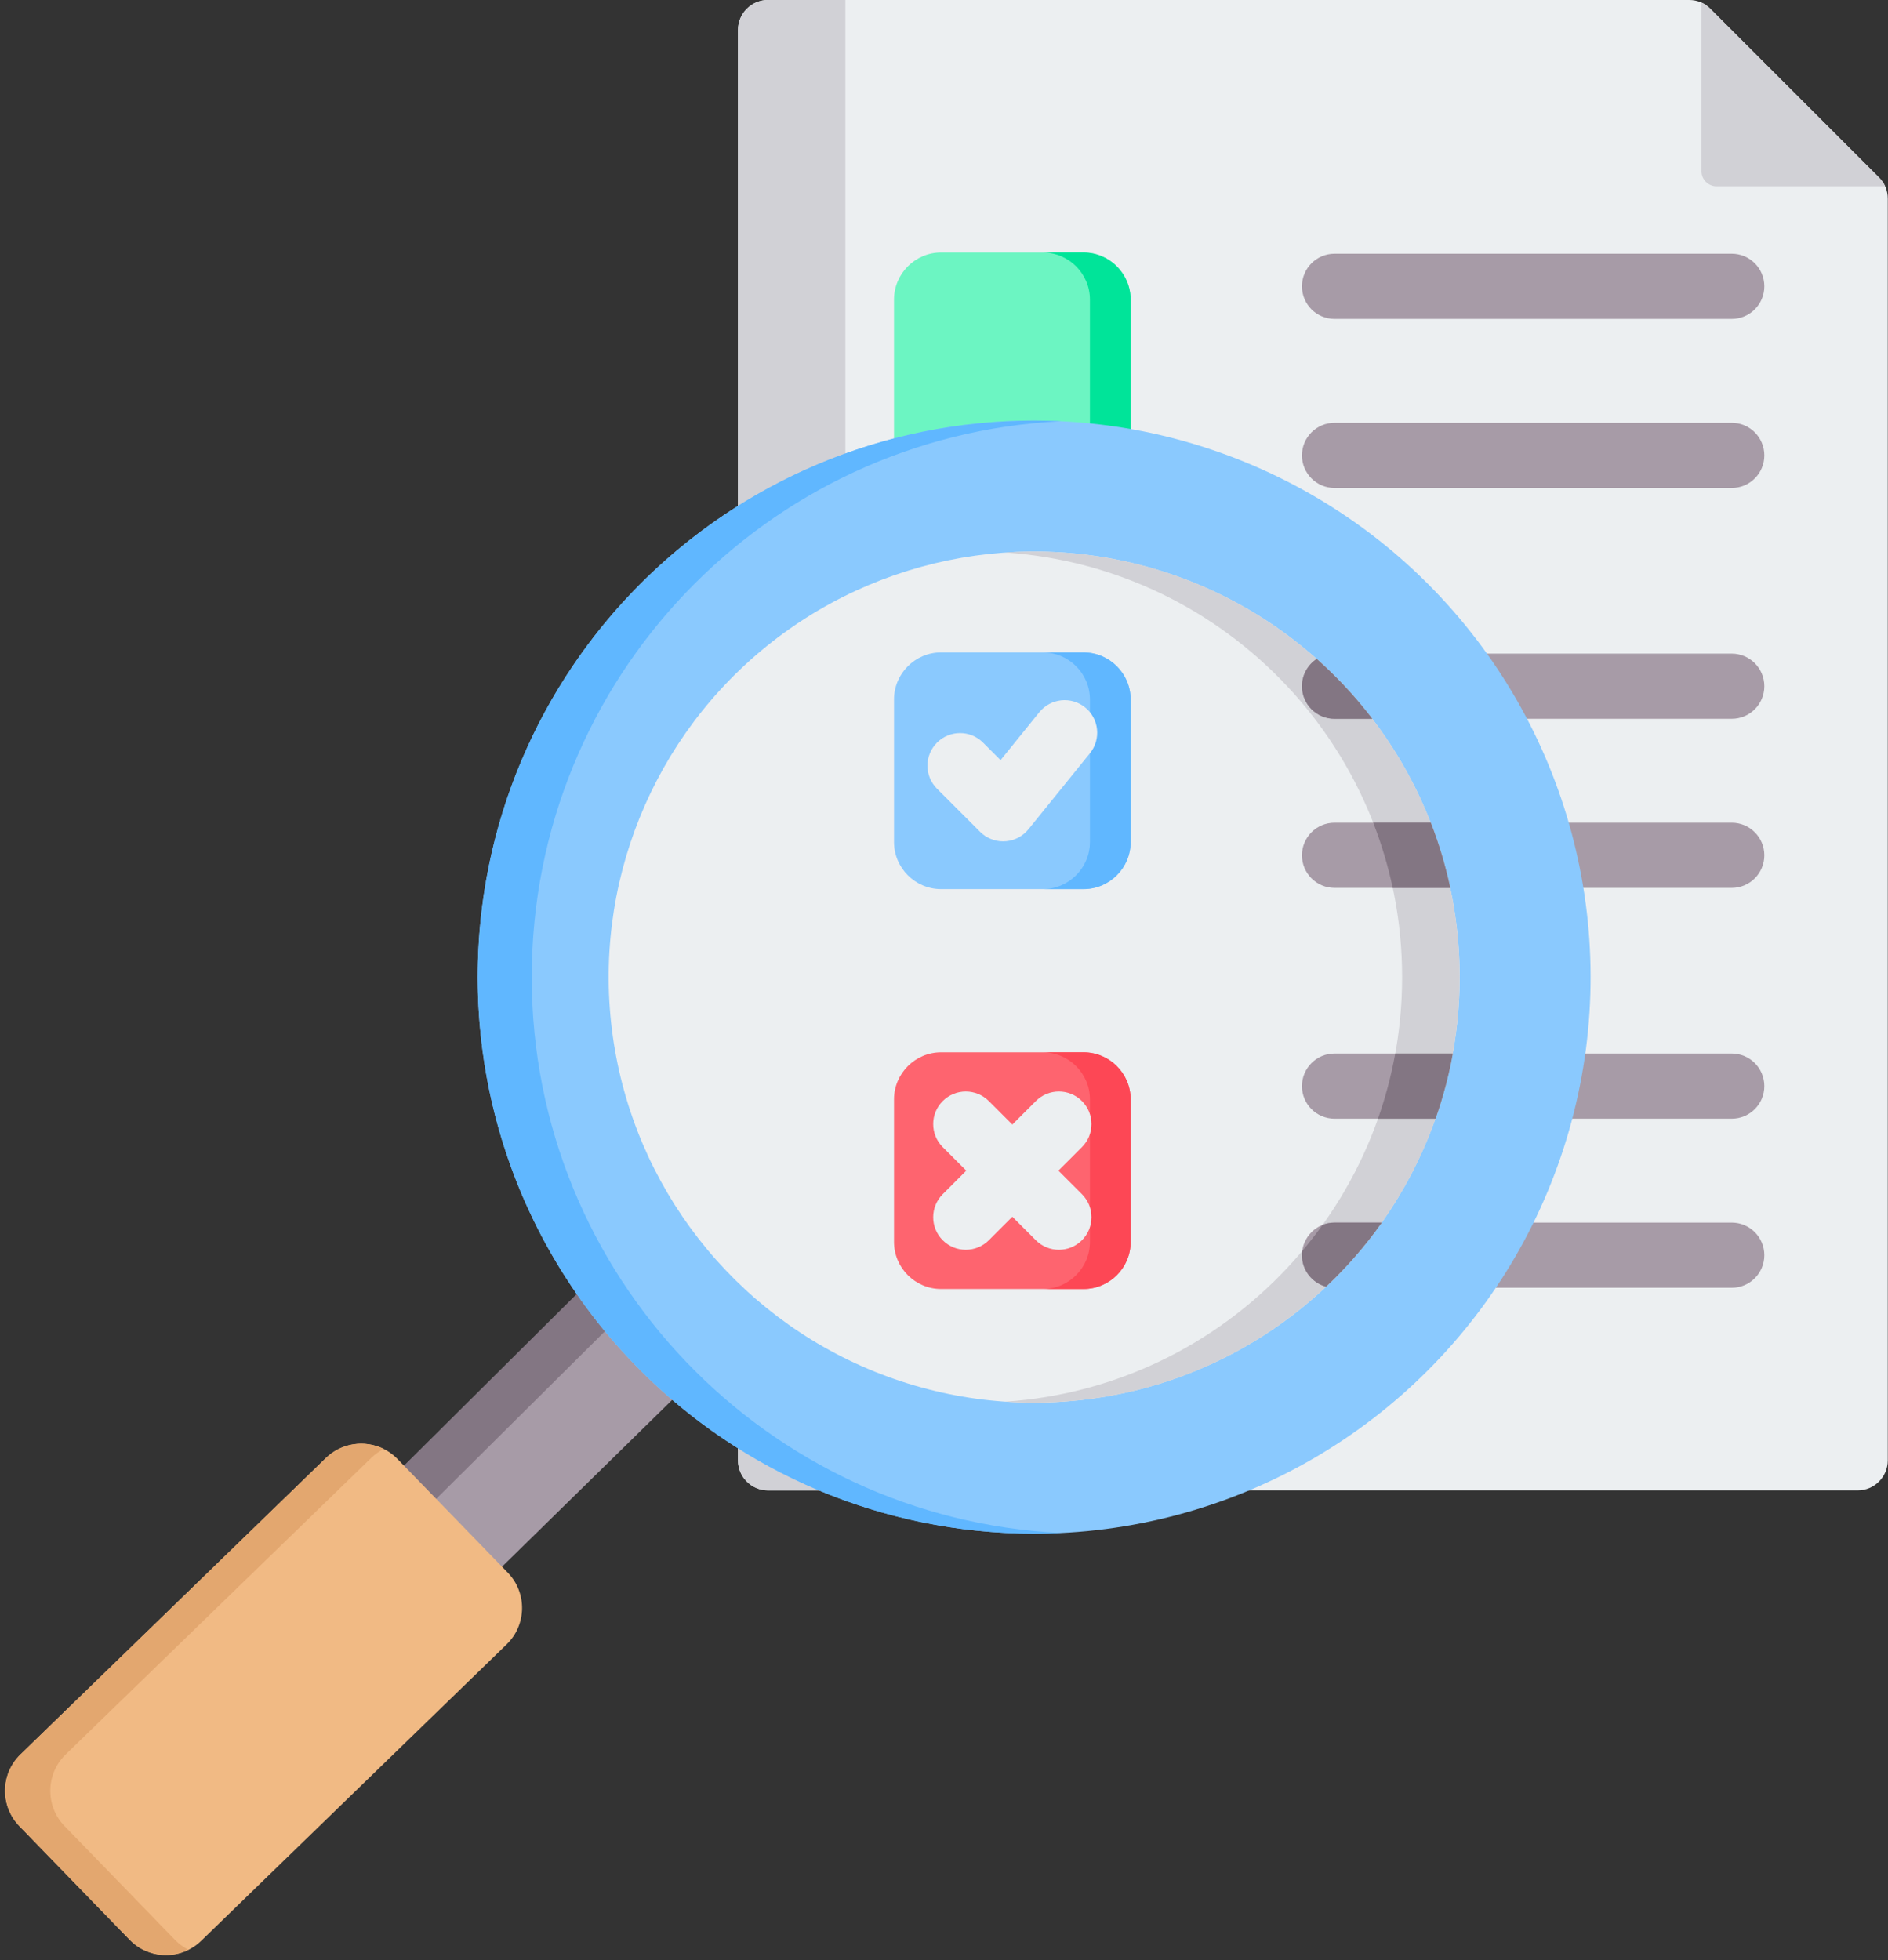 <?xml version="1.0" encoding="UTF-8"?><svg xmlns="http://www.w3.org/2000/svg" xmlns:xlink="http://www.w3.org/1999/xlink" height="481.3" preserveAspectRatio="xMidYMid meet" version="1.0" viewBox="23.6 16.0 463.6 481.3" width="463.6" zoomAndPan="magnify"><rect x="23.6" y="16.0" width="463.6" height="481.3" fill="#333333" stroke="none"/><g clip-rule="evenodd" fill-rule="evenodd"><g><g><path d="M212.192,15.998h226.154c2.032,0,3.78,0.724,5.216,2.161l41.422,41.421c1.436,1.437,2.161,3.185,2.161,5.217 v309.75c0,4.063-3.314,7.378-7.377,7.378H212.192c-4.064,0-7.377-3.314-7.377-7.378V23.375 C204.815,19.312,208.129,15.998,212.192,15.998z" fill="#eceff1"/></g><g><path d="M212.192,15.998h18.988v365.926h-18.988c-4.064,0-7.377-3.315-7.377-7.378V23.375 C204.815,19.312,208.129,15.998,212.192,15.998z" fill="#d1d1d6"/></g><g><path d="M441.402,16.637c0.784,0.358,1.505,0.865,2.161,1.521l41.421,41.422c0.656,0.656,1.163,1.377,1.521,2.161 h-41.415c-2.032,0-3.689-1.657-3.689-3.688V16.637z" fill="#d1d1d6"/></g><g><path d="M351.293,290.664c-4.418,0-8-3.582-8-8c0-4.418,3.582-8,8-8h97.541c4.418,0,8,3.582,8,8c0,4.418-3.582,8-8,8 H351.293L351.293,290.664z M351.293,94.294c-4.418,0-8-3.582-8-8c0-4.418,3.582-8,8-8h97.541c4.418,0,8,3.582,8,8 c0,4.418-3.582,8-8,8H351.293L351.293,94.294z M351.293,135.806c-4.418,0-8-3.582-8-8c0-4.418,3.582-8,8-8h97.541 c4.418,0,8,3.582,8,8c0,4.418-3.582,8-8,8H351.293L351.293,135.806z M351.293,192.479c-4.418,0-8-3.582-8-8c0-4.418,3.582-8,8-8 h97.541c4.418,0,8,3.582,8,8c0,4.418-3.582,8-8,8H351.293L351.293,192.479z M351.293,233.99c-4.418,0-8-3.582-8-8 c0-4.418,3.582-8,8-8h97.541c4.418,0,8,3.582,8,8c0,4.418-3.582,8-8,8H351.293L351.293,233.99z M351.293,332.175 c-4.418,0-8-3.582-8-8s3.582-8,8-8h97.541c4.418,0,8,3.582,8,8s-3.582,8-8,8H351.293z" fill="#a79ba7"/></g></g><g><g><path d="M254.676,77.996h35.006c6.354,0,11.551,5.198,11.551,11.551v35.007c0,6.354-5.198,11.551-11.551,11.551 h-35.006c-6.354,0-11.551-5.198-11.551-11.551V89.547C243.125,83.193,248.323,77.996,254.676,77.996z" fill="#6cf5c2"/></g><g><path d="M279.682,77.996h10c6.354,0,11.551,5.198,11.551,11.551v35.007c0,6.354-5.198,11.551-11.551,11.551h-10 c6.353,0,11.551-5.198,11.551-11.551V89.547C291.234,83.193,286.036,77.996,279.682,77.996z" fill="#00e499"/></g></g><g><g><path d="M175.146,324.684c6.631,9.458,14.431,18.038,23.189,25.529l-63.053,61.807l-24.004-24.738L175.146,324.684z" fill="#a79ba7"/></g><g><path d="M174.721,324.259c1.24,4.067,3.551,7.158,6.864,9.204l-62.636,62.225l-7.671-8.405L174.721,324.259z" fill="#837683"/></g><g><path d="M55.438,492.246l-27.091-27.919c-4.758-4.903-4.637-12.805,0.265-17.564l75.035-72.812 c4.902-4.758,12.808-4.639,17.565,0.263l27.091,27.919c4.757,4.902,4.639,12.808-0.265,17.565l-75.034,72.81 C68.1,497.267,60.196,497.15,55.438,492.246z" fill="#f1ba84"/></g><g><path d="M114.747,373.952l-75.035,72.812c-4.902,4.758-5.022,12.661-0.264,17.564l27.091,27.919 c1.001,1.032,2.142,1.852,3.364,2.459c-4.712,2.342-10.617,1.507-14.466-2.459l-27.091-27.919 c-4.758-4.904-4.637-12.806,0.265-17.564l75.035-72.812c3.871-3.756,9.613-4.473,14.2-2.196 C116.732,372.31,115.685,373.042,114.747,373.952z" fill="#e3a76f"/></g><g><circle cx="277.538" cy="255.899" fill="#8ac9fe" r="136.637" transform="rotate(-45.001 277.537 255.903)"/></g><g><path d="M277.538,119.262c-75.462,0-136.636,61.174-136.636,136.637c0,75.462,61.174,136.636,136.636,136.636 c2.224,0,4.435-0.057,6.633-0.163c-72.381-3.46-130.004-63.236-130.004-136.474c0-73.238,57.623-133.014,130.004-136.474 C281.973,119.32,279.762,119.262,277.538,119.262z" fill="#60b7ff"/></g><g><circle cx="277.538" cy="255.899" fill="#eceff1" r="104.48" transform="rotate(-7.973 277.54 255.902)"/></g><g><path d="M277.538,151.419c-2.375,0-4.729,0.087-7.064,0.243c54.408,3.633,97.417,48.909,97.417,104.237 c0,55.328-43.009,100.604-97.417,104.237c2.335,0.156,4.689,0.243,7.064,0.243c57.703,0,104.48-46.777,104.48-104.48 C382.019,198.196,335.241,151.419,277.538,151.419z" fill="#d1d1d6"/></g></g><g><path d="M351.293,290.664c-4.418,0-8-3.582-8-8c0-4.418,3.582-8,8-8h29.043c-0.997,5.496-2.428,10.839-4.248,16 H351.293L351.293,290.664z M349.222,331.904c5.056-4.771,9.639-10.038,13.665-15.728h-11.593c-4.418,0-8,3.582-8,8 C343.293,327.877,345.808,330.991,349.222,331.904L349.222,331.904z M379.713,233.99c-1.176-5.506-2.781-10.853-4.786-16h-23.634 c-4.418,0-8,3.582-8,8c0,4.418,3.582,8,8,8H379.713L379.713,233.99z M360.569,192.479c-4.075-5.326-8.648-10.248-13.654-14.696 c-2.181,1.429-3.622,3.894-3.622,6.696c0,4.418,3.582,8,8,8H360.569z" fill="#a79ba7"/></g><g><path d="M366.204,274.664h14.131c-0.129,0.712-0.264,1.422-0.408,2.129l-0.069,0.339 c-0.148,0.715-0.303,1.428-0.465,2.138l-0.104,0.451c-0.155,0.662-0.316,1.321-0.483,1.978l-0.171,0.662 c-0.148,0.566-0.301,1.131-0.458,1.693c-0.088,0.315-0.178,0.629-0.269,0.943c-0.137,0.474-0.278,0.946-0.422,1.417 c-0.12,0.394-0.243,0.787-0.368,1.179c-0.124,0.39-0.251,0.779-0.379,1.168c-0.151,0.455-0.305,0.909-0.462,1.362 c-0.063,0.181-0.127,0.36-0.19,0.54h-14.122C363.785,285.505,365.207,280.159,366.204,274.664L366.204,274.664z M360.794,217.991 c2.006,5.148,3.614,10.494,4.791,16h14.126c-0.085-0.399-0.17-0.798-0.26-1.195c-0.073-0.324-0.148-0.649-0.224-0.972 c-0.126-0.533-0.255-1.064-0.389-1.594c-0.072-0.285-0.145-0.568-0.219-0.852c-0.15-0.573-0.304-1.143-0.463-1.712 c-0.067-0.24-0.135-0.479-0.203-0.718c-0.179-0.621-0.362-1.24-0.552-1.856l-0.161-0.517c-0.209-0.665-0.423-1.327-0.645-1.986 l-0.134-0.397c-0.234-0.687-0.475-1.371-0.723-2.052l-0.121-0.33c-0.224-0.61-0.457-1.216-0.692-1.821H360.794L360.794,217.991z M348.356,316.732c-1.583,2.207-3.252,4.348-4.998,6.422c-0.043,0.335-0.065,0.675-0.065,1.021c0,3.702,2.514,6.815,5.928,7.728 l0.054-0.05c0.231-0.219,0.461-0.438,0.691-0.658c0.37-0.356,0.738-0.715,1.103-1.077c0.228-0.225,0.454-0.452,0.68-0.68 c0.368-0.371,0.733-0.745,1.096-1.122c0.211-0.219,0.421-0.44,0.63-0.661c0.382-0.404,0.761-0.81,1.136-1.22l0.498-0.548 c0.415-0.46,0.827-0.923,1.234-1.391l0.383-0.442c0.427-0.496,0.85-0.996,1.268-1.5l0.328-0.397 c0.433-0.527,0.861-1.058,1.284-1.594l0.249-0.317c0.44-0.562,0.875-1.129,1.303-1.699l0.202-0.269 c0.438-0.588,0.87-1.18,1.296-1.777l0.174-0.245l0.056-0.081h-11.592C350.256,316.175,349.265,316.373,348.356,316.732 L348.356,316.732z M360.566,192.479c-0.177-0.231-0.352-0.462-0.53-0.692c-0.205-0.263-0.411-0.525-0.618-0.787 c-0.301-0.379-0.604-0.756-0.91-1.131c-0.228-0.28-0.458-0.558-0.689-0.835c-0.305-0.365-0.612-0.728-0.921-1.089 c-0.232-0.271-0.465-0.541-0.7-0.809c-0.314-0.359-0.631-0.716-0.95-1.071c-0.241-0.268-0.484-0.536-0.728-0.802 c-0.323-0.352-0.649-0.702-0.977-1.049c-0.244-0.259-0.49-0.516-0.736-0.772c-0.339-0.352-0.681-0.702-1.025-1.05 c-0.247-0.25-0.496-0.498-0.746-0.745c-0.349-0.345-0.7-0.688-1.053-1.028c-0.238-0.229-0.477-0.457-0.717-0.684 c-0.367-0.346-0.735-0.689-1.107-1.03c-0.245-0.225-0.491-0.448-0.738-0.671c-0.167-0.151-0.337-0.299-0.505-0.449 c-2.18,1.429-3.62,3.894-3.62,6.695c0,4.418,3.582,8,8,8H360.566z" fill="#837683"/></g><g><g><path d="M254.676,176.18h35.006c6.354,0,11.551,5.198,11.551,11.551v35.006c0,6.354-5.198,11.551-11.551,11.551 h-35.006c-6.354,0-11.551-5.198-11.551-11.551v-35.006C243.125,181.378,248.323,176.18,254.676,176.18z" fill="#8ac9fe"/></g><g><path d="M279.682,176.18h10c6.354,0,11.551,5.198,11.551,11.551v35.006c0,6.354-5.198,11.551-11.551,11.551h-10 c6.353,0,11.551-5.198,11.551-11.551v-35.006C291.234,181.378,286.036,176.18,279.682,176.18z" fill="#60b7ff"/></g><g><path d="M253.681,209.642c-3.124-3.124-3.124-8.189,0-11.312c3.124-3.124,8.189-3.124,11.312,0l4.298,4.298 l9.511-11.758c2.779-3.435,7.815-3.966,11.25-1.188c3.435,2.779,3.966,7.815,1.188,11.25l-15.065,18.623 c-0.185,0.232-0.384,0.455-0.599,0.67c-3.124,3.124-8.189,3.124-11.312,0L253.681,209.642z" fill="#eceff1"/></g></g><g><g><path d="M254.676,274.365h35.006c6.354,0,11.551,5.198,11.551,11.551v35.007c0,6.354-5.198,11.551-11.551,11.551 h-35.006c-6.354,0-11.551-5.198-11.551-11.551v-35.007C243.125,279.563,248.323,274.365,254.676,274.365z" fill="#fe646f"/></g><g><path d="M279.682,274.365h10c6.354,0,11.551,5.198,11.551,11.551v35.007c0,6.354-5.198,11.551-11.551,11.551h-10 c6.353,0,11.551-5.198,11.551-11.551v-35.007C291.234,279.563,286.036,274.365,279.682,274.365z" fill="#fd4755"/></g><g><path d="M277.956,286.331c3.124-3.124,8.189-3.124,11.312,0c3.124,3.124,3.124,8.189,0,11.312l-5.776,5.776 l5.776,5.776c3.124,3.124,3.124,8.189,0,11.312c-3.124,3.124-8.189,3.124-11.312,0l-5.776-5.776l-5.776,5.776 c-3.124,3.124-8.189,3.124-11.313,0c-3.124-3.124-3.124-8.189,0-11.312l5.776-5.776l-5.776-5.776 c-3.124-3.124-3.124-8.189,0-11.312c3.124-3.124,8.189-3.124,11.312,0l5.776,5.776L277.956,286.331z" fill="#eceff1"/></g></g></g></svg>